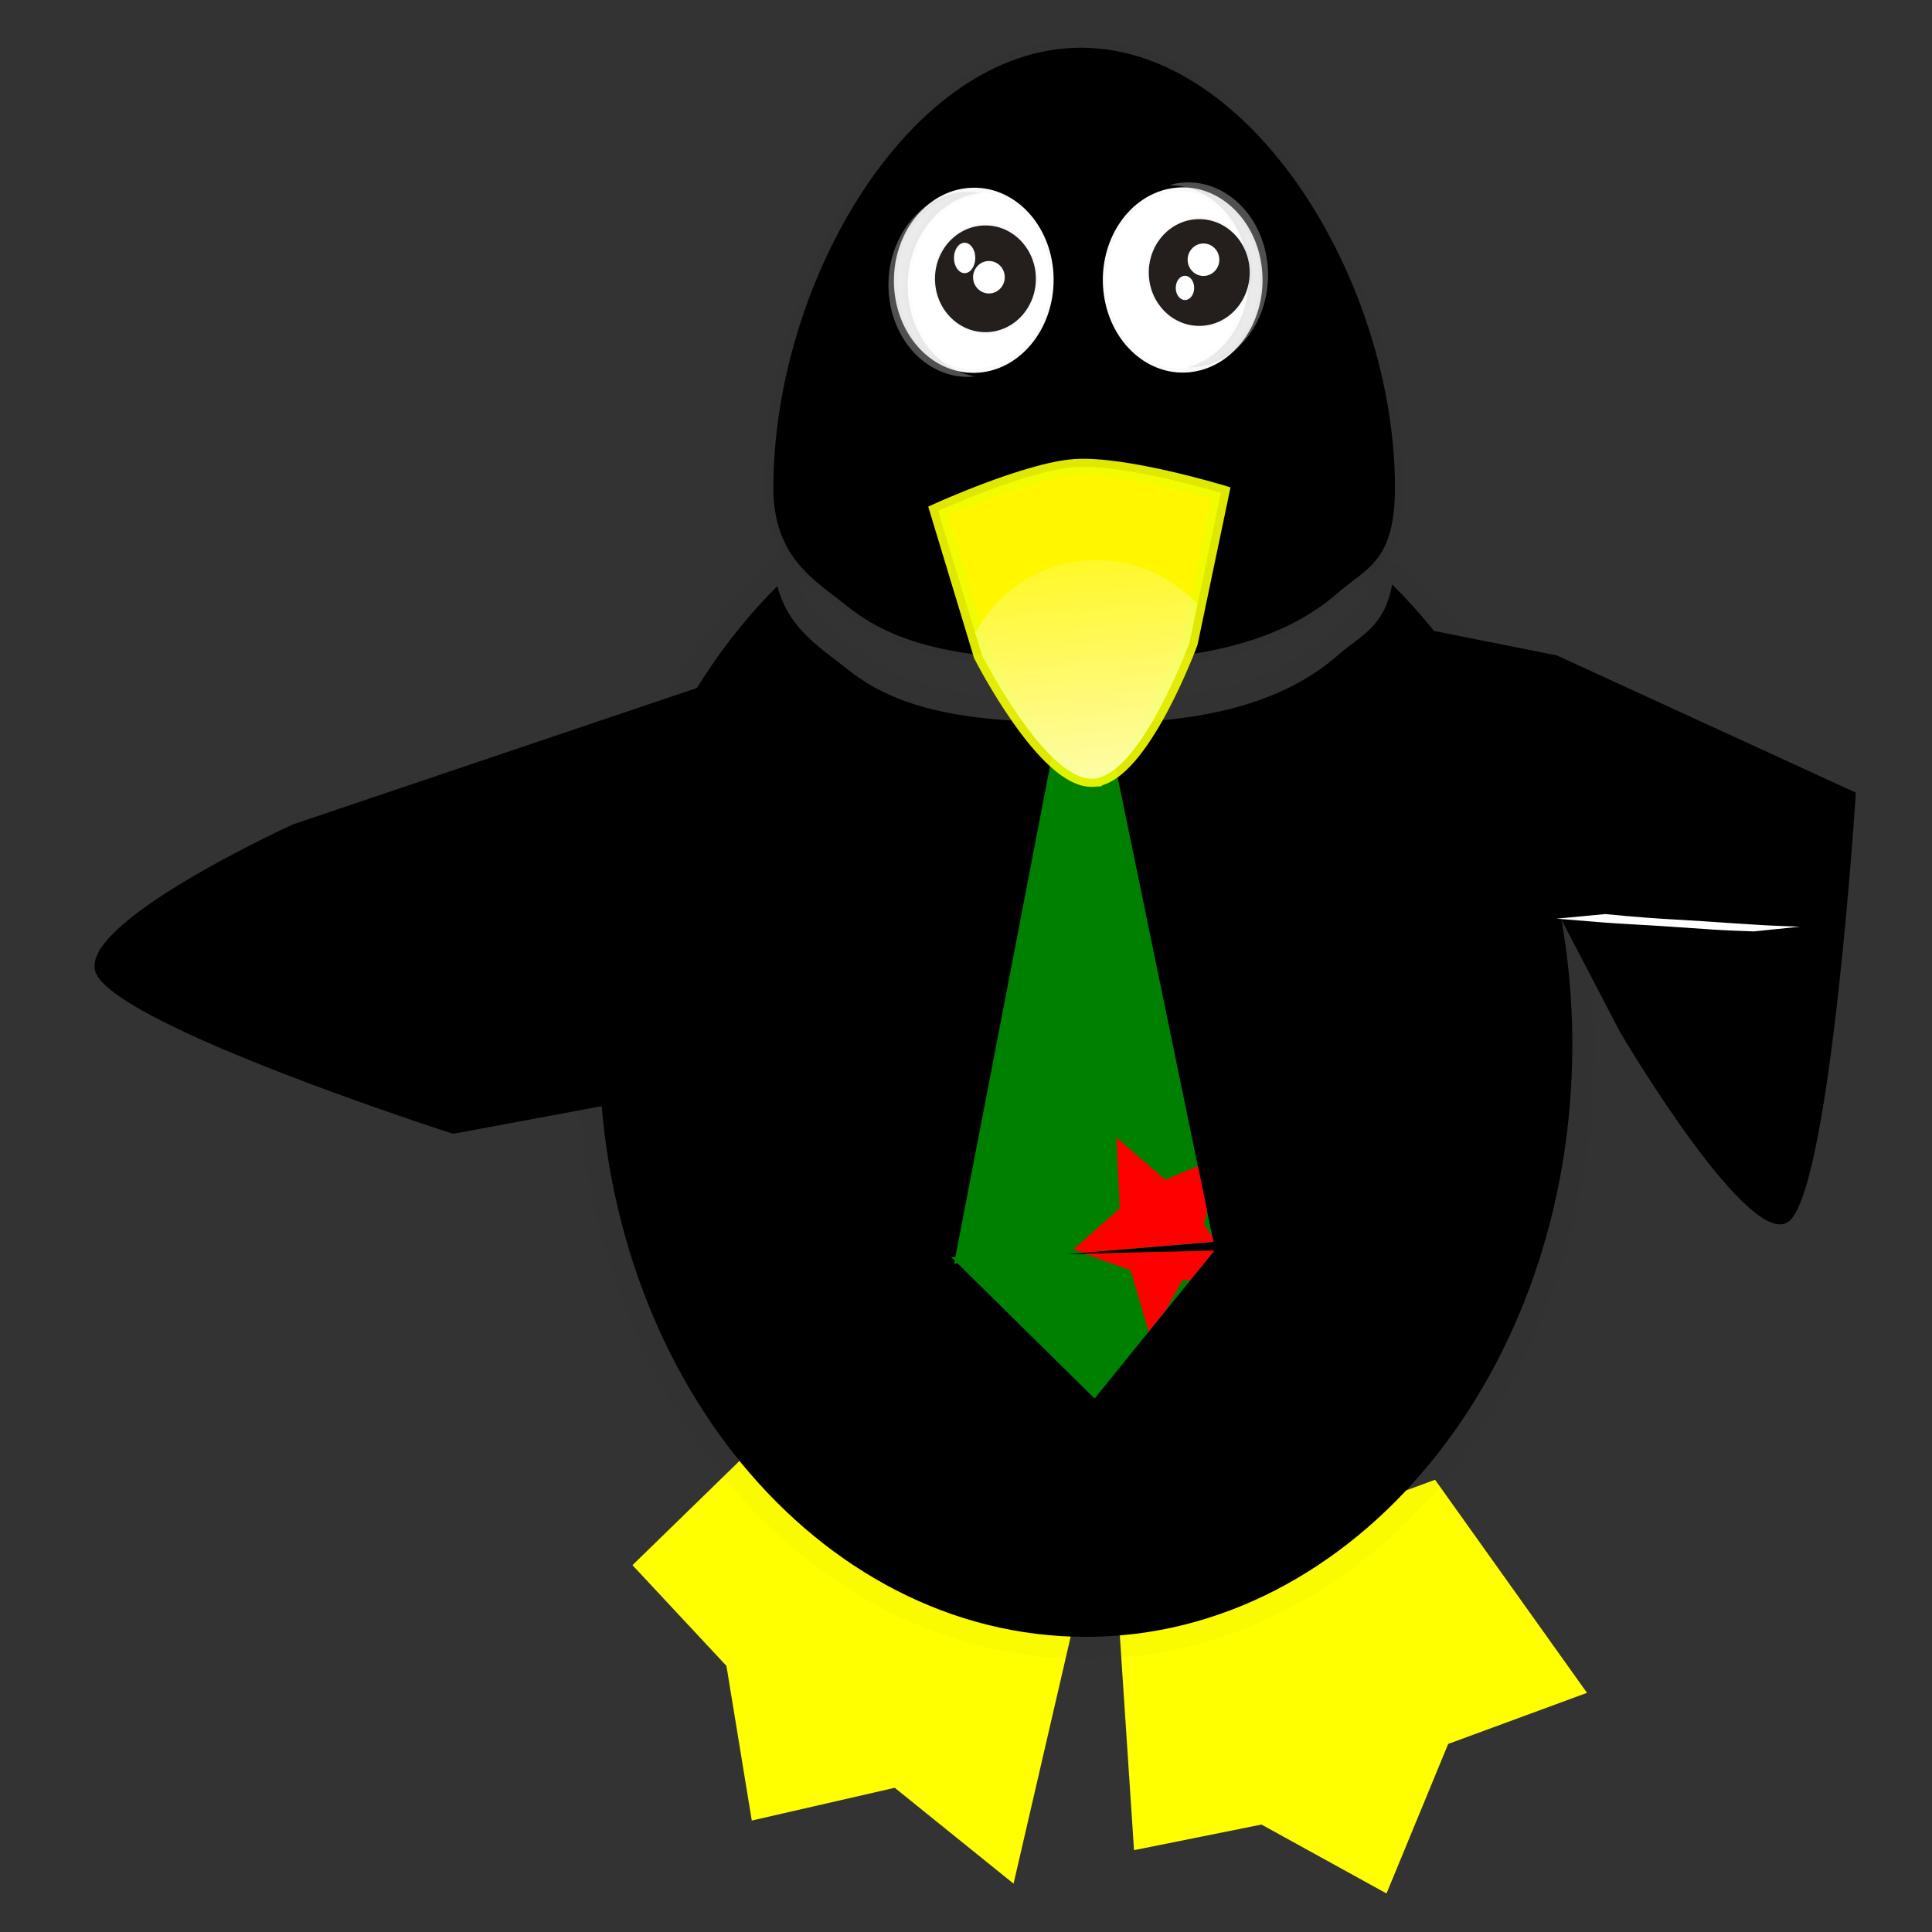 <?xml version="1.0" encoding="UTF-8" standalone="no"?>
<!-- Created with Inkscape (http://www.inkscape.org/) -->
<svg
    xmlns:inkscape="http://www.inkscape.org/namespaces/inkscape"
    xmlns:rdf="http://www.w3.org/1999/02/22-rdf-syntax-ns#"
    xmlns="http://www.w3.org/2000/svg"
    xmlns:sodipodi="http://sodipodi.sourceforge.net/DTD/sodipodi-0.dtd"
    xmlns:cc="http://creativecommons.org/ns#"
    xmlns:xlink="http://www.w3.org/1999/xlink"
    xmlns:dc="http://purl.org/dc/elements/1.1/"
    xmlns:svg="http://www.w3.org/2000/svg"
    xmlns:ns1="http://sozi.baierouge.fr"
    id="svg2"
    sodipodi:docname="angsana-new.svg"
    viewBox="0 0 100 100"
    version="1.1"
    inkscape:version="0.47pre4 r22446"
  >
  <rect x="0" y="0" width="100" height="100" fill="#333333" stroke="none"/>
  <defs
      id="defs4"
    >
    <linearGradient
        id="linearGradient5490"
        y2="34.05"
        gradientUnits="userSpaceOnUse"
        x2="44.891"
        gradientTransform="matrix(.673 0 0 .783 23.158 949.44)"
        y1="59.184"
        x1="46.837"
        inkscape:collect="always"
      >
      <stop
          id="stop3793"
          style="stop-color:#ffffff"
          offset="0"
      />
      <stop
          id="stop3795"
          style="stop-color:#ffffff;stop-opacity:0"
          offset="1"
      />
    </linearGradient
    >
  </defs
  >
  <sodipodi:namedview
      id="base"
      bordercolor="#666666"
      inkscape:pageshadow="2"
      inkscape:window-y="0"
      pagecolor="#ffffff"
      inkscape:window-height="750"
      width="49px"
      inkscape:zoom="3.5708892"
      inkscape:window-x="0"
      showgrid="false"
      borderopacity="1.0"
      inkscape:current-layer="layer1"
      inkscape:cx="8.9146792"
      inkscape:cy="42.250232"
      inkscape:window-width="1280"
      inkscape:window-maximized="1"
      inkscape:pageopacity="0.0"
      inkscape:document-units="px"
  />
  <g
      id="layer1"
      inkscape:label="Layer 1"
      inkscape:groupmode="layer"
      transform="translate(0 -952.36)"
    >
    <g
        id="g5464"
        inkscape:export-ydpi="90"
        inkscape:export-xdpi="90"
        transform="matrix(1.196 0 0 1.162 -7.578 -156.53)"
      >
      <path
          id="path5357"
          sodipodi:nodetypes="ccccccccc"
          style="stroke-opacity:0;fill:#ffff00"
          d="m50.201 1038.2-5.143-4.271-6.187 1.459-1.096-6.889-4.067-4.486 6.906-6.925 5.981 4.126 6.255 5.19-2.65 11.796z"
      />
      <path
          id="path5354"
          sodipodi:nodetypes="ccccccccc"
          style="stroke-opacity:0;fill:#ffff00"
          d="m75.017 1029.7-6.007 2.276-2.669 6.66-5.411-3.069-5.516 1.141-0.68-10.581 6.405-3.147 7.303-2.772 6.575 9.491z"
      />
      <g
          id="g5455"
        >
        <path
            id="path3603"
            style="stroke:#000000;stroke-width:1.969;stroke-opacity:.022;fill:#000000"
            d="m66.584 980.33c-0.336 1.906-1.352 2.253-2.354 3.156-2.16 1.947-5.43 3.009-10.172 3.009-4.878 0-8.46-0.243-11.055-2.398-1.098-0.912-2.527-1.75-3.026-3.694-4.72 4.838-7.713 12.194-7.713 20.429 0 14.57 9.425 26.374 21.059 26.374s21.059-11.804 21.059-26.374c0-8.28-3.032-15.665-7.797-20.502z"
        />
        <path
            id="rect5349"
            sodipodi:nodetypes="cccscc"
            style="stroke-opacity:0;fill:#000000"
            d="m38.539 984.23 6.541 16.903-19.133 3.666s-14.227-4.693-15.436-7.103c-1.097-2.187 8.521-6.687 8.521-6.687l19.507-6.779z"
        />
        <path
            id="path5352"
            sodipodi:nodetypes="cccscc"
            style="stroke-opacity:0;fill:#000000"
            d="m67.277 982.17 6.435 1.319 12.94 6.113s-1.052 17.17-2.833 19.038c-1.616 1.695-7.359-8.35-7.359-8.35l-9.184-18.12z"
        />
        <path
            id="path5462"
            style="stroke-opacity:0;fill:#ffffff"
            d="m75.811 995.01c0.591 0.061 1.203 0.117 1.84 0.166 0.784 0.06 1.617 0.101 2.417 0.155 0.812 0.054 1.599 0.116 2.425 0.164 0.555 0.036 1.157 0.054 1.743 0.077l-1.994 0.211c-0.593-0.024-1.205-0.042-1.761-0.082-0.808-0.054-1.591-0.115-2.398-0.167-0.814-0.054-1.661-0.091-2.438-0.156-0.655-0.054-1.298-0.109-1.945-0.163l2.111-0.205z"
        />
      </g
      >
      <g
          id="g5372"
          transform="matrix(.298 0 0 .396 94.182 592.04)"
        >
        <path
            id="path5359"
            style="stroke-opacity:0;fill:#008000"
            d="m-135.82 1072.1 8.671-8.3 8.694-8.3-19.098 0.336-2.718 0.04 2.88-0.18 18.833-1.212-9.575-35.967-9.575-35.987-9.257 37.199-9.067 36.429-0.64 0.014 0.544 0.411-0.095 0.344 0.503-0.036 9.475 7.245 10.427 7.964z"
        />
        <path
            id="path5369"
            style="stroke-opacity:0;fill:#ff0000"
            d="m-132.66 90.375 0.5 7.969-6.75 4.625 1.281 0.344h0.25l18.812-1.219-0.156-0.562-1.219-1.438 0.469-1.438-1.344-5.062-4.75 1.531-7.094-4.75zm14.219 12.719-18.812 0.344 6.656 1.875 2.625 6.875 0.812-0.781 1.656-1.594 2.438-3.406h1.125l3.5-3.312z"
            transform="translate(0 952.36)"
        />
      </g
      >
      <path
          id="path3590"
          sodipodi:nodetypes="csssssc"
          style="stroke:#000000;stroke-width:.726;stroke-opacity:.022;fill:#000000"
          d="m66.707 976.03c0 3.297-1.248 3.569-2.471 4.672-2.16 1.947-5.438 3.002-10.181 3.002-4.878 0-8.459-0.254-11.054-2.408-1.357-1.126-3.196-2.135-3.196-5.265 0-9.118 5.889-19.611 13.318-19.611 7.429 0 13.584 10.493 13.584 19.611z"
      />
      <path
          id="path3601"
          sodipodi:rx="12.475247"
          sodipodi:ry="11.485148"
          style="stroke:#000000;stroke-opacity:.022;fill:#ffffff"
          sodipodi:type="arc"
          d="m109.11 54.653c0 6.343-5.585 11.485-12.475 11.485-6.89 0-12.475-5.142-12.475-11.485 0-6.343 5.585-11.485 12.475-11.485 6.89 0 12.475 5.142 12.475 11.485z"
          transform="matrix(-.277 .006 -.004 -.359 75.465 985.82)"
          sodipodi:cy="54.653465"
          sodipodi:cx="96.633667"
      />
      <path
          id="path3610"
          style="opacity:.394;stroke-opacity:.022;stroke:#000000;stroke-width:.315;fill:#cccccc"
          d="m48.283 971.08c0.08-0.002 0.157-0.014 0.236-0.022-1.625-0.301-2.878-1.953-2.898-3.983-0.021-2.183 1.391-4.001 3.191-4.182-0.198-0.037-0.401-0.058-0.61-0.053-1.908 0.044-3.438 1.921-3.416 4.196 0.022 2.274 1.589 4.089 3.497 4.045z"
      />
      <path
          id="path3594"
          sodipodi:rx="12.475247"
          sodipodi:ry="11.485148"
          style="stroke:#000000;stroke-opacity:.022;fill:#241f1c"
          sodipodi:type="arc"
          d="m109.11 54.653c0 6.343-5.585 11.485-12.475 11.485-6.89 0-12.475-5.142-12.475-11.485 0-6.343 5.585-11.485 12.475-11.485 6.89 0 12.475 5.142 12.475 11.485z"
          transform="matrix(.175 0 0 .207 32.072 955.4)"
          sodipodi:cy="54.653465"
          sodipodi:cx="96.633667"
      />
      <path
          id="path3597"
          sodipodi:rx="12.475247"
          sodipodi:ry="11.485148"
          style="stroke:#000000;stroke-opacity:.022;fill:#ffffff"
          sodipodi:type="arc"
          d="m109.11 54.653c0 6.343-5.585 11.485-12.475 11.485-6.89 0-12.475-5.142-12.475-11.485 0-6.343 5.585-11.485 12.475-11.485 6.89 0 12.475 5.142 12.475 11.485z"
          transform="matrix(.055 0 0 .063 43.819 963.2)"
          sodipodi:cy="54.653465"
          sodipodi:cx="96.633667"
      />
      <path
          id="path3599"
          sodipodi:rx="12.475247"
          sodipodi:ry="11.485148"
          style="stroke:#000000;stroke-opacity:.022;fill:#ffffff"
          sodipodi:type="arc"
          d="m109.11 54.653c0 6.343-5.585 11.485-12.475 11.485-6.89 0-12.475-5.142-12.475-11.485 0-6.343 5.585-11.485 12.475-11.485 6.89 0 12.475 5.142 12.475 11.485z"
          transform="matrix(.037 0 0 .059 44.507 962.56)"
          sodipodi:cy="54.653465"
          sodipodi:cx="96.633667"
      />
      <path
          id="path3643"
          sodipodi:rx="12.475247"
          sodipodi:ry="11.485148"
          style="stroke:#000000;stroke-opacity:.022;fill:#ffffff"
          sodipodi:type="arc"
          d="m109.11 54.653c0 6.343-5.585 11.485-12.475 11.485-6.89 0-12.475-5.142-12.475-11.485 0-6.343 5.585-11.485 12.475-11.485 6.89 0 12.475 5.142 12.475 11.485z"
          transform="matrix(.273 -.056 .051 .354 28.351 952.83)"
          sodipodi:cy="54.653465"
          sodipodi:cx="96.633667"
      />
      <path
          id="path3645"
          style="opacity:.394;stroke-opacity:.022;stroke:#000000;stroke-width:.315;fill:#cccccc"
          d="m57.171 962.48c-0.079 0.016-0.153 0.042-0.23 0.064 1.646 0.004 3.103 1.409 3.394 3.411 0.312 2.153-0.84 4.204-2.594 4.708 0.201 0.002 0.404-0.015 0.609-0.058 1.879-0.388 3.14-2.52 2.814-4.762-0.325-2.243-2.115-3.752-3.994-3.364z"
      />
      <path
          id="path3649"
          sodipodi:rx="12.475247"
          sodipodi:ry="11.485148"
          style="stroke:#000000;stroke-opacity:.022;fill:#241f1c"
          sodipodi:type="arc"
          d="m109.11 54.653c0 6.343-5.585 11.485-12.475 11.485-6.89 0-12.475-5.142-12.475-11.485 0-6.343 5.585-11.485 12.475-11.485 6.89 0 12.475 5.142 12.475 11.485z"
          transform="matrix(.175 0 0 .207 41.325 955.12)"
          sodipodi:cy="54.653465"
          sodipodi:cx="96.633667"
      />
      <path
          id="path3651"
          sodipodi:rx="12.475247"
          sodipodi:ry="11.485148"
          style="stroke:#000000;stroke-opacity:.022;fill:#ffffff"
          sodipodi:type="arc"
          d="m109.11 54.653c0 6.343-5.585 11.485-12.475 11.485-6.89 0-12.475-5.142-12.475-11.485 0-6.343 5.585-11.485 12.475-11.485 6.89 0 12.475 5.142 12.475 11.485z"
          transform="matrix(.055 0 0 .063 53.105 962.42)"
          sodipodi:cy="54.653465"
          sodipodi:cx="96.633667"
      />
      <path
          id="path3676"
          sodipodi:rx="12.475247"
          sodipodi:ry="11.485148"
          style="stroke:#000000;stroke-opacity:.022;fill:#ffffff"
          sodipodi:type="arc"
          d="m109.11 54.653c0 6.343-5.585 11.485-12.475 11.485-6.89 0-12.475-5.142-12.475-11.485 0-6.343 5.585-11.485 12.475-11.485 6.89 0 12.475 5.142 12.475 11.485z"
          transform="matrix(.032 0 0 .047 54.526 964.55)"
          sodipodi:cy="54.653465"
          sodipodi:cx="96.633667"
      />
      <path
          id="path3592"
          sodipodi:nodetypes="cccaccs"
          style="stroke:#000000;stroke-width:.726;stroke-opacity:.022;fill:#ffcc00"
          d="m53.655 988.98c-2.038 0.134-4.821-5.496-4.821-5.496l-1.891-6.426s3.868-1.808 5.913-1.953c2.126-0.151 6.312 1.147 6.312 1.147l-1.358 6.674s-2.118 5.919-4.155 6.054z"
      />
      <path
          id="path3776"
          sodipodi:nodetypes="cccaccs"
          style="stroke:#f2fb00;stroke-width:.726;stroke-opacity:.921;fill:#fff600"
          d="m53.655 988.98c-2.038 0.134-4.821-5.496-4.821-5.496l-1.891-6.426s3.868-1.808 5.913-1.953c2.126-0.151 6.312 1.147 6.312 1.147l-1.358 6.674s-2.118 5.919-4.155 6.054z"
      />
      <path
          id="path3778"
          style="stroke-opacity:0;fill:url(#linearGradient5490)"
          d="m53.78 979.24c-2.272 0-4.246 1.317-5.233 3.254l0.294 0.979s2.775 5.639 4.813 5.505c2.038-0.134 4.161-6.067 4.161-6.067l0.336-1.688c-1.08-1.223-2.639-1.982-4.372-1.982z"
      />
    </g
    >
  </g
  >
</svg
>

